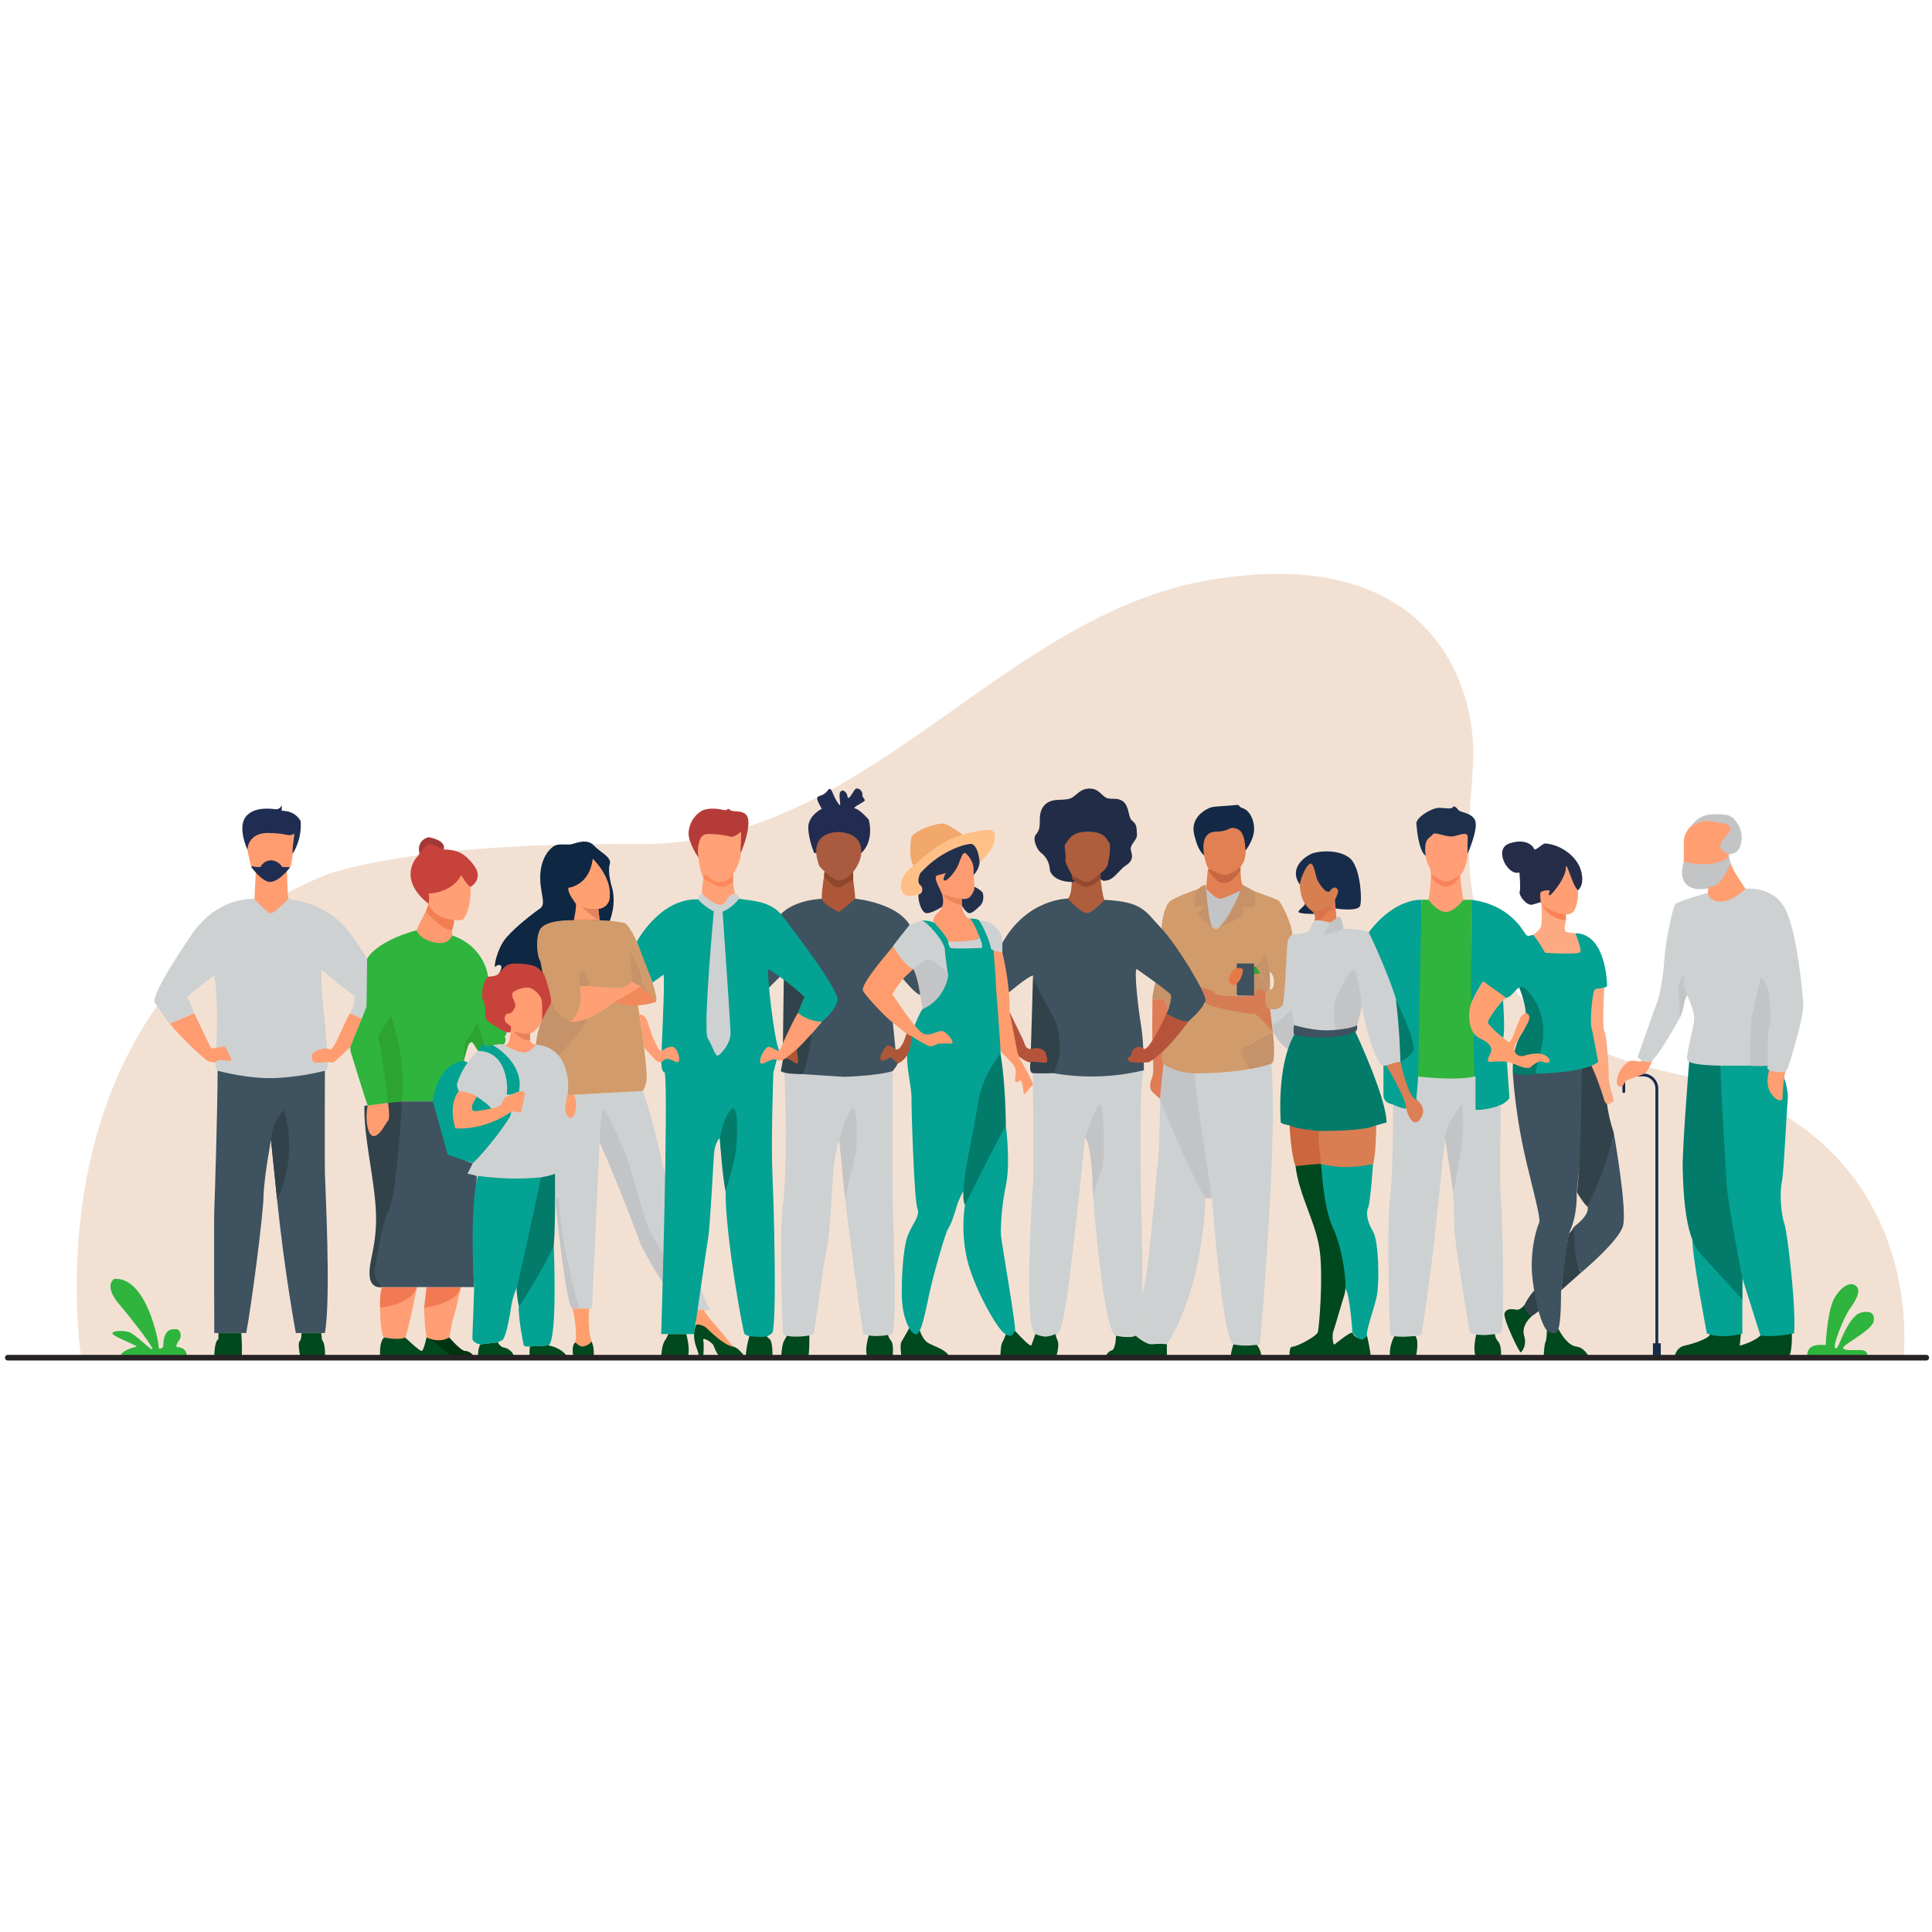 <svg width="261" height="261" viewBox="0 0 261 261" fill="none" xmlns="http://www.w3.org/2000/svg">
<g clip-path="url(#clip0_2038_544)">
<path opacity="0.3" d="M10.975 183.414C10.975 183.414 3.064 134.931 43.912 118.235C43.912 118.235 55.012 113.718 86.025 114.038C117.037 114.358 135.071 82.942 163.724 78.293C192.376 73.645 198.747 91.244 199.034 101.097C199.32 110.95 191.281 137.752 226.179 145.01C261.078 152.267 257.144 183.414 257.144 183.414H10.975Z" fill="#D29B6B"/>
<path d="M82.374 124.393C82.374 124.393 83.402 121.98 82.583 119.57C82.583 119.57 82.064 117.722 82.374 116.748C82.684 115.774 81.097 115.174 80.224 114.217C79.35 113.259 77.864 113.88 77.25 114.038C76.637 114.197 75.609 113.944 74.995 114.217C74.382 114.49 73.148 115.703 72.993 118.073C72.838 120.443 73.866 122.081 72.993 122.698C72.12 123.315 69.865 125.004 68.456 126.595C67.047 128.186 66.635 131.004 66.942 130.593C67.249 130.181 68.29 130.205 67.367 131.553H74.223L82.374 124.393Z" fill="#0E2743"/>
<path d="M242.066 180.182C242.066 180.182 242.168 183.054 241.507 183.411H226.179C226.179 183.411 226.372 182.046 227.551 181.796C228.731 181.547 230.865 180.836 231.007 180.269L235.183 180.182L235.025 181.796C235.025 181.796 237.013 181.264 237.816 180.414C237.816 180.414 241.868 179.855 242.066 180.182Z" fill="#00481D"/>
<path d="M232.423 143.975L240.324 143.766C240.324 143.766 241.696 146.631 241.507 148.654C241.318 150.676 240.985 158.571 240.701 159.754C240.418 160.937 240.56 163.87 241.039 165.242C241.517 166.614 242.694 177.198 242.363 180.134C242.363 180.134 239.572 180.707 237.823 180.424L235.379 172.671V180.141C235.379 180.141 232.763 180.991 230.585 180.141C230.585 180.141 228.657 170.109 228.63 167.514C228.603 164.918 232.423 143.975 232.423 143.975Z" fill="#04A292"/>
<path d="M228.192 143.446C228.192 143.446 227.241 155.271 227.322 157.941C227.403 160.61 227.562 167.042 229.705 169.351C231.849 171.66 235.372 175.553 235.372 175.553V172.644C235.372 172.644 233.467 162.919 233.269 160.084C233.269 160.084 232.402 146.018 232.422 143.955C232.443 141.892 232.422 143.823 232.422 143.823L228.192 143.446Z" fill="#027B6B"/>
<path d="M239.002 144.582C239.002 144.582 238.396 146.452 239.225 147.673C240.054 148.893 240.796 148.735 240.796 148.414C240.796 148.094 240.974 145.043 241.258 144.666C241.254 144.666 239.805 144.089 239.002 144.582Z" fill="#FF9E72"/>
<path d="M69.002 139.414C68.783 139.481 68.55 139.488 68.328 139.434C67.795 139.367 65.007 137.523 65.007 137.523C65.007 137.523 64.107 132.379 64.313 132.275C64.851 132.131 65.397 132.019 65.948 131.937C65.948 131.937 66.993 131.937 67.38 131.543C67.768 131.149 68.189 130.195 69.383 130.174C70.576 130.154 72.255 130.279 72.821 130.896C73.387 131.513 74.344 132.136 74.395 132.548C74.446 132.959 74.655 135.514 74.395 135.824C74.135 136.134 73.957 137.628 73.701 137.732C73.544 137.793 73.374 137.81 73.209 137.783L69.002 139.414Z" fill="#C7423B"/>
<path d="M219.364 147.46V145.219H221.989C222.477 145.219 222.944 145.412 223.288 145.757C223.633 146.101 223.827 146.569 223.827 147.056V183.414" stroke="#172B4B" stroke-width="0.381" stroke-miterlimit="10" stroke-linecap="round"/>
<path d="M223.227 143.237C223.227 143.237 222.61 144.831 222.131 145.057C221.652 145.283 220.169 145.711 219.745 145.974C219.32 146.237 219.374 146.985 218.733 146.769C218.093 146.554 218.47 144.747 219.583 143.736C220.695 142.724 221.12 143.773 221.915 143.223C222.711 142.674 223.227 143.237 223.227 143.237Z" fill="#FF9E72"/>
<path d="M221.231 142.795C221.231 142.795 221.973 143.695 222.916 143.429C223.86 143.162 226.961 137.439 226.961 137.439L227.47 134.405L227.915 134.459C227.915 134.459 228.927 136.431 228.869 137.671C228.812 138.912 227.808 142.202 227.915 143.102C228.023 144.002 232.052 144.009 236.4 143.955H238.837C238.837 143.955 238.5 144.46 239.228 144.656C239.956 144.851 241.278 145.114 241.544 144.265C241.81 143.415 243.769 137.27 243.61 135.467C243.452 133.663 242.815 126.345 241.278 122.994C239.741 119.644 235.817 120.055 235.817 120.055L230.733 120.611C230.733 120.611 226.537 121.74 226.27 122.209C226.004 122.678 224.996 127.002 224.838 129.665C224.679 132.328 224.096 134.873 223.884 135.349C223.671 135.824 221.231 142.795 221.231 142.795Z" fill="#CED1D2"/>
<path d="M198.289 115.299C198.289 115.299 199.664 112.117 199.317 110.954C198.97 109.791 197.294 109.787 197.031 109.44C196.768 109.093 196.411 108.766 196.256 109.052C196.101 109.339 195.363 109.167 194.432 109.13C193.502 109.093 191.281 110.411 191.341 111.264C191.402 112.117 191.678 114.948 192.589 115.609C193.499 116.27 198.289 115.299 198.289 115.299Z" fill="#1C304C"/>
<path d="M213.144 120.291C213.144 120.291 214.112 119.688 213.609 117.709C213.107 115.73 210.886 114.099 208.755 113.944C208.388 113.917 207.36 115.07 207.242 114.679C207.124 114.288 206.136 113.195 203.915 113.937C201.693 114.679 203.709 118.407 205.263 117.864C205.263 117.864 205.455 119.961 205.3 120.463C205.145 120.965 206.227 122.405 207.026 122.209C207.825 122.014 213.144 120.291 213.144 120.291Z" fill="#252D49"/>
<path d="M233.562 115.38C233.573 115.823 233.666 116.261 233.838 116.671C234.125 117.379 233.761 118.649 233.1 119.233C232.439 119.816 229.918 120.318 228.907 120.048C227.895 119.779 226.695 119 227.471 116.361C228.246 113.721 233.562 115.38 233.562 115.38Z" fill="#C3C4C6"/>
<path d="M233.562 115.38C233.855 115.403 234.149 115.337 234.405 115.192C234.661 115.047 234.867 114.828 234.998 114.564C235.228 114.034 235.324 113.456 235.277 112.88C235.23 112.304 235.042 111.749 234.728 111.264C234.054 110.178 233.562 110.06 232.476 110.023C231.391 109.986 229.719 109.787 228.397 111.651L231.465 115.147L233.562 115.38Z" fill="#C3C4C6"/>
<path d="M208.219 122.209C208.219 122.209 207.882 120.618 208.219 120.463C208.556 120.308 209.51 120.126 209.339 120.463C209.167 120.8 209.17 121.201 209.635 120.736C210.1 120.271 211.53 118.447 211.533 117.244C211.536 116.04 212.446 119.573 212.982 120.038C213.518 120.503 212.935 122.947 212.47 123.261C212.193 123.446 211.866 123.543 211.533 123.537L209.339 123.591L208.219 122.209Z" fill="#FF9F73"/>
<path d="M199.432 180.276C199.432 180.276 198.875 182.42 199.432 183.411H202.769C202.769 183.411 202.907 181.87 202.432 181.277C202.158 180.985 201.986 180.613 201.939 180.215C201.939 180.215 199.988 179.966 199.432 180.276Z" fill="#00481D"/>
<path d="M192.98 121.552C192.98 121.552 193.421 119.03 193.283 117.867C193.145 116.704 192.649 116.947 192.538 115.032C192.427 113.118 193.283 113.195 193.549 112.727C193.816 112.258 195.457 113.226 196.509 112.949C197.561 112.673 198.306 112.366 198.275 113.168C198.245 113.971 198.252 114.911 198.275 115.299C198.299 115.686 198.026 117.537 197.264 118.228C197.341 119.343 197.479 120.452 197.679 121.552L196.573 123.453L194.55 123.591L192.98 121.552Z" fill="#FF9E77"/>
<path d="M206.901 177.839L207.855 177.131L208.048 174.99L207.252 174.333C206.721 174.949 206.268 175.629 205.904 176.356L205.489 177.704L206.901 177.839Z" fill="#32424B"/>
<path d="M208.971 179.733C208.971 179.733 208.971 180.93 208.779 181.314C208.587 181.699 208.536 183.411 208.536 183.411H214.719C214.719 183.411 214.085 182.039 212.996 181.921C211.907 181.803 210.974 180.411 210.532 179.524L208.971 179.733Z" fill="#00481D"/>
<path d="M188.385 180.499C187.882 181.382 187.674 182.404 187.792 183.414H191.234C191.234 183.414 191.786 181.351 191.234 180.502C191.234 180.499 188.807 180.34 188.385 180.499Z" fill="#00481D"/>
<path d="M217.995 152.958C217.995 152.958 219.903 163.61 219.232 165.694C218.561 167.777 213.646 171.876 213.646 171.876L212.264 169.715L212.672 165.694C212.672 165.694 214.83 164.167 214.459 162.997L215.494 155.719L217.995 152.958Z" fill="#3E525F"/>
<path d="M204.373 145.057C204.67 149.158 205.303 153.228 206.264 157.226C207.828 163.61 208.128 164.8 207.903 165.249C207.677 165.697 206.598 168.896 207.026 172.695C207.454 176.494 208.496 179.844 209.352 179.993C210.208 180.141 210.889 181.112 210.886 174.333L211.927 166.661C211.927 166.661 213.101 164.659 212.999 161.042L214.142 150.949L213.636 143.975L208.944 144.285L204.373 145.057Z" fill="#3E525F"/>
<path d="M214.456 162.993C214.456 162.993 217.267 157.354 217.985 152.958C217.572 151.72 217.274 150.446 217.095 149.153L216.542 145.057L215.002 143.975H213.653C213.653 143.975 213.711 156.7 213.013 161.052C212.996 161.042 214.085 162.825 214.456 162.993Z" fill="#32424B"/>
<path d="M198.781 121.555H197.692C197.692 121.555 196.489 123.217 195.312 123.197C194.136 123.177 192.993 121.555 192.993 121.555C192.993 121.555 192.629 121.535 192.053 121.555C192.053 121.555 190.859 144.396 191.594 145.421C192.329 146.446 193.718 146.769 193.718 146.769L199.33 145.421C199.33 145.421 198.585 133.438 198.781 121.555Z" fill="#2FB43D"/>
<path d="M211.546 124.309V123.537C210.343 123.398 209.199 122.94 208.233 122.209L209.891 125.526L211.546 124.309Z" fill="#FA8357"/>
<path d="M216.728 133.407C216.728 133.407 216.421 138.831 216.728 139.262C217.034 139.694 217.334 143.732 217.334 145.421C217.334 147.11 218.299 148.674 217.877 148.856C217.456 149.038 216.994 149.759 216.593 148.182C216.15 146.748 215.618 145.343 215.002 143.975L212.979 140.223L214.486 132.588L216.728 133.407Z" fill="#FDAA82"/>
<path d="M191.581 145.421C191.581 145.421 191.995 124.282 192.039 121.555C192.039 121.555 188.422 121.255 184.883 125.991L186.133 134.135L188.935 145.259L191.19 149.375L192.262 147.521L191.581 145.421Z" fill="#04A292"/>
<path d="M207.026 126.308C207.026 126.308 208.112 125.769 208.233 124.862C208.298 123.979 208.298 123.092 208.233 122.209C208.233 122.209 209.318 124.232 211.546 124.309C211.546 124.309 211.186 125.769 211.546 125.887C211.963 125.983 212.387 126.044 212.814 126.069L214.139 128.479L213.539 129.686H208.482L207.34 128.674L207.026 126.308Z" fill="#FDAA82"/>
<path d="M199.034 139.471L199.317 149.975C199.317 149.975 202.61 150.063 203.915 148.374L203.578 143.452L202.071 141.224L200.261 139.357L199.034 139.471Z" fill="#04A292"/>
<path d="M188.153 149.193C188.153 149.193 186.892 149.075 186.892 147.912V143.975L187.923 143.469L189.309 145.96L190.994 149.584L189.983 149.763L189.225 150.12L188.153 149.193Z" fill="#04A292"/>
<path d="M191.581 145.421C191.581 145.421 196.479 146.055 199.334 145.421V149.975C199.334 149.975 201.882 149.877 202.762 149.193C202.762 149.193 202.566 160.121 202.762 161.854C202.957 163.587 203.352 179.551 202.762 180.057C202.762 180.057 200.315 180.731 198.552 180.057C198.552 180.057 196.421 167.328 196.458 165.859C196.495 164.389 196.3 161.059 196.3 161.059L196.458 154.401L195.221 153.909C195.221 153.909 193.95 165.663 193.849 166.934C193.748 168.205 192.187 180.081 191.989 180.364C191.989 180.364 189.15 180.863 187.778 180.364C187.778 180.364 187.289 165.916 187.778 161.871C188.267 157.826 188.169 149.21 188.169 149.21C188.169 149.21 189.417 149.807 189.996 149.763C189.996 149.763 190.31 151.509 191.345 151.448C192.38 151.387 192.551 149.426 191.345 148.539C191.324 148.539 191.571 145.927 191.581 145.421Z" fill="#CED1D2"/>
<path d="M203.055 135.15C203.055 135.15 203.365 139.532 203.055 140.206L201.06 139.35L200.274 137.665L201.734 135.453L203.055 135.15Z" fill="#04A292"/>
<path d="M180.443 122.738C180.443 122.738 183.477 123.207 183.75 122.354C184.023 121.501 183.791 117.089 182.334 115.916C180.878 114.743 178.367 114.952 177.436 115.242C176.506 115.531 173.951 117.18 175.613 119.519L180.443 122.738Z" fill="#172C4B"/>
<path d="M180.555 124.053L180.342 121.555C180.272 121.96 180.049 122.322 179.719 122.566C179.135 123.052 177.959 124.313 177.959 124.313L178.771 124.832H180.342L180.555 124.053Z" fill="#E77F52"/>
<path d="M177.524 123.47C177.524 123.47 175.454 123.47 175.414 123.193C175.374 122.917 176.425 122.317 176.274 122.034L177.679 122.469L177.524 123.47Z" fill="#142946"/>
<path d="M180.342 121.555C180.342 121.555 180.838 120.665 180.757 120.301C180.676 119.937 180.184 119.61 179.719 120.301C179.253 120.992 178.235 119.448 177.959 118.842C177.683 118.235 177.517 116.415 176.948 116.698C176.378 116.981 175.491 119.078 175.599 119.87C175.707 120.662 175.842 122.02 177.177 123.042L179.483 123.193L180.184 123.042L180.342 121.555Z" fill="#D87F50"/>
<path d="M178.246 124.343C178.246 124.343 179.658 122.971 179.719 122.566C179.779 122.162 178.397 123.15 177.959 123.042C177.709 122.974 177.444 122.974 177.194 123.042C177.194 123.042 177.942 123.716 177.531 124.39C177.544 124.38 177.986 124.602 178.246 124.343Z" fill="#D87349"/>
<path d="M205.223 133.407C205.223 133.407 207.043 137.452 205.59 139.6C204.137 141.747 204.373 145.057 204.373 145.057C204.373 145.057 206.666 145.421 207.387 145.057C208.108 144.693 210.886 141.501 210.886 141.501L209.352 135.47L206.726 131.735L205.223 133.407Z" fill="#027B6B"/>
<path d="M179.658 124.629C179.658 124.629 180.777 124.006 180.777 123.8C180.777 123.8 181.316 123.675 181.482 125.459L181.027 126.578L177.959 127.505L178.165 125.991L179.658 124.629Z" fill="#C3C4C6"/>
<path d="M189.194 143.452C189.194 143.452 187.246 144.16 186.666 143.911C186.086 143.661 184.792 140.385 183.949 135.858L181.815 137.152L181.357 140.345L176.638 140.51L171.851 138.464L170.914 136.943L171.588 135.511L172.967 132.477L173.577 126.409L174.588 126.224C174.588 126.224 176.766 126.119 176.89 125.705C177.047 125.23 177.274 124.783 177.565 124.377C177.77 124.127 179.678 124.626 179.678 124.626L178.889 126.241C178.889 126.241 181.087 125.904 181.502 125.455C181.502 125.455 184.573 125.486 184.903 125.988C185.233 126.49 187.846 132.318 188.611 135.066L189.814 140.176L189.194 143.452Z" fill="#CED1D2"/>
<path d="M168.251 114.925C168.251 114.925 169.495 113.377 169.42 111.844C169.346 110.31 168.557 109.369 167.893 109.181C167.229 108.992 167.587 108.661 166.936 108.756C166.286 108.85 164.452 108.897 163.72 109.039C163.383 109.106 161.836 109.737 161.361 111.159C161.084 112.002 161.313 112.777 161.519 113.465C161.63 113.839 161.954 114.935 162.642 115.541C163.794 116.546 166.103 116.334 168.251 114.925Z" fill="#142946"/>
<path d="M167.59 117.564C167.59 117.564 167.59 119.378 167.894 119.543V120.766L165.386 122.368L162.928 120.089L163.181 117.392L165.18 118.703L167.59 117.564Z" fill="#E18053"/>
<path d="M162.928 120.089C162.928 120.089 164.277 121.633 165.065 121.387C165.854 121.14 167.59 120.311 167.59 120.311C167.59 120.311 167.135 123.308 164.782 125.192L164.398 125.991L162.922 124.862C162.922 124.862 162.581 121.053 162.928 120.089Z" fill="#C3C4C6"/>
<path d="M169.592 130.491C169.592 130.491 169.255 131.526 169.421 134.536C169.421 134.536 171.002 134.199 171.548 133.744L169.592 130.491Z" fill="#C59269"/>
<path d="M169.42 120.379C169.42 120.379 172.174 121.366 172.646 121.602C173.118 121.838 174.578 124.993 174.578 126.217C174.378 126.367 174.214 126.559 174.097 126.78C173.98 127.001 173.914 127.245 173.904 127.495C173.809 128.432 173.567 135.544 173.23 135.848C173.014 136.066 172.744 136.222 172.448 136.301C172.151 136.38 171.839 136.378 171.544 136.296C171.544 136.296 170.246 136.987 171.008 133.936L171.517 133.711C171.517 133.711 172.063 133.866 172.104 132.699C172.144 131.533 171.477 131.284 171.477 131.284L160.69 132.699L156.904 125.435C156.904 125.435 157.09 122.354 158.205 121.646C159.321 120.938 161.913 120.075 161.913 120.075L163.724 125.192C163.724 125.192 164.165 125.914 164.785 125.192L169.42 120.379Z" fill="#D29B6B"/>
<path d="M167.59 117.092C168.082 116.481 168.323 115.706 168.264 114.925C168.187 113.576 168.025 112.194 166.95 111.911C165.874 111.628 166.255 112.312 164.229 112.349C162.352 112.38 162.257 114.611 163.002 116.849C163.11 117.188 163.328 117.482 163.623 117.682L165.18 118.693C165.18 118.693 166.582 118.74 167.59 117.092Z" fill="#E18053"/>
<path d="M169.596 130.475L167.954 127.505L161.182 131.557L162.254 134.506L166.316 135.511L169.596 130.475Z" fill="#D29B6B"/>
<path d="M155.688 135.005C155.688 135.005 155.627 140.061 155.688 141.224C155.748 142.387 155.9 144.878 155.688 145.421C155.475 145.964 155.108 146.908 155.661 147.484C155.991 147.829 156.345 148.149 156.722 148.441L158.206 143.567L157.868 136.303L157.319 135.005H155.688Z" fill="#DF7C56"/>
<path d="M162.203 133.414C162.203 133.414 163.424 133.599 163.933 134.007C164.442 134.415 164.438 134.715 169.124 134.509C169.124 134.509 169.606 134.22 169.592 133.95C169.592 133.95 170.3 133.458 170.583 133.717C170.867 133.977 171.038 133.943 171.038 133.943C171.038 133.943 170.583 136.161 171.574 136.303L171.955 139.353L165.385 137.108L162.729 135.507L162.203 133.414Z" fill="#D67C54"/>
<path d="M162.527 135.858L160.221 136.95L156.982 142.131C156.982 142.131 156.871 143.479 157.167 143.702L161.886 146.591L168.78 144.42L168.22 140.941L162.527 135.858Z" fill="#D29B6B"/>
<path d="M156.082 132.709C156.082 132.709 155.637 134.429 155.688 135.005H157.319C157.319 135.005 157.848 136.353 157.865 136.303C157.882 136.252 158.735 134.28 158.735 134.28L157.582 132.719L156.082 132.709Z" fill="#C59269"/>
<path d="M130.069 112.767C130.069 112.767 128.046 111.22 127.281 111.25C126.516 111.281 124.197 111.871 123.152 112.986C123.152 112.986 122.589 115.568 123.388 116.94L126.307 115.659L130.069 112.767Z" fill="#F2A76B"/>
<path d="M25.258 183.414C25.258 183.414 25.456 182.002 23.842 181.975C23.842 181.975 23.731 181.661 24.179 181.095C24.627 180.529 24.381 179.568 23.825 179.568C23.269 179.568 22.055 179.396 22.055 181.945C22.055 181.945 21.432 182.568 21.432 181.891C21.432 181.213 19.79 172.452 15.428 172.772C15.428 172.772 13.928 173.622 16.102 176.197C18.276 178.773 20.774 182.086 20.575 182.265C20.377 182.443 18.337 180.283 17.461 179.969C16.584 179.656 14.457 179.774 15.438 180.394C16.419 181.014 18.721 181.84 18.438 181.924C18.155 182.009 16.224 182.403 16.224 183.414H25.258Z" fill="#2FB43D"/>
<path d="M252.189 183.414C252.189 183.414 252.638 182.383 251.293 182.383C249.948 182.383 248.596 182.484 249.118 181.897C249.641 181.311 252.914 179.622 253.123 178.483C253.332 177.343 252.499 177.134 251.812 177.242C251.124 177.35 250.534 177.552 249.567 179.207C248.599 180.863 248.255 182.521 247.912 182.106C247.568 181.692 249.152 177.862 249.843 176.895C250.534 175.928 251.529 174.444 250.777 173.757C250.025 173.069 248.849 173.686 247.864 175.274C246.88 176.861 246.648 181.412 246.648 181.655C246.648 181.897 243.991 181.031 244.129 183.411" fill="#2FB43D"/>
<path d="M168.78 144.42C168.262 143.594 167.859 142.701 167.58 141.767L171.945 139.357C171.945 139.357 172.458 143.479 171.746 143.702C171.757 143.702 170.203 144.501 168.78 144.42Z" fill="#C59269"/>
<path d="M28.952 183.414C28.952 183.414 28.902 181.26 29.505 180.906V180.097H32.596C32.596 180.097 32.798 183.044 32.596 183.414H28.952Z" fill="#00481D"/>
<path d="M166.636 181.597C166.636 181.597 166.181 182.912 166.299 183.411H170.412C170.401 182.776 170.179 182.163 169.781 181.668L166.636 181.597Z" fill="#00481D"/>
<path d="M40.72 180.094C40.72 180.094 40.77 180.903 40.467 181.206C40.164 181.51 40.595 183.411 40.595 183.411H43.902C43.902 183.411 44.003 181.51 43.501 181.004L43.4 180.094H40.72Z" fill="#00481D"/>
<path d="M39.197 117.163C39.4 116.575 39.513 115.961 39.534 115.339L40.113 111.631L35.337 111.045L33.412 112.932V114.786C33.412 114.786 33.749 116.492 33.945 117.055C34.14 117.618 36.56 118.043 36.56 118.043L39.197 117.163Z" fill="#FF9D70"/>
<path d="M39.543 115.339C40.344 114.023 40.721 112.494 40.625 110.957C40.625 110.957 40.035 109.528 38.063 109.528V108.783C38.063 108.783 37.818 109.373 37.275 109.322C36.732 109.272 34.315 108.881 33.182 110.36C32.05 111.84 33.429 114.797 33.429 114.797C33.429 114.797 33.429 112.481 36.287 112.528C39.146 112.575 38.755 113.121 39.789 112.626C39.789 112.626 39.442 114.746 39.543 115.339Z" fill="#202D53"/>
<path d="M34.376 121.441C34.376 121.441 29.377 120.935 25.73 126.497C25.73 126.497 20.299 134.338 20.916 135.44C21.534 136.435 22.209 137.393 22.939 138.308L26.239 136.869C26.239 136.869 25.521 135.025 25.315 134.82C25.109 134.614 28.919 131.786 28.919 131.786C28.919 131.786 29.546 134.051 29.218 141.561C29.218 141.561 28.723 143.769 29.394 144.659L33.085 146.857L42.645 146.308L43.909 144.659C43.909 144.659 44.337 144.733 44.293 143.463C44.293 143.463 43.956 138.45 43.879 137.843C43.801 137.237 43.241 132.49 43.474 131.041C43.474 131.041 47.145 134.105 47.886 134.543C47.886 134.543 48.028 135.487 47.297 136.872C47.297 136.872 48.665 138.393 50.55 138.032C50.55 138.032 52.572 135.689 52.535 134.998C52.535 134.998 49.295 128.101 46.329 124.94C43.363 121.778 38.974 121.454 38.974 121.454L34.376 121.441Z" fill="#CED1D2"/>
<path d="M38.768 117.682C38.768 117.682 38.839 120.975 38.977 121.437C38.977 121.437 37.063 123.392 36.577 123.392C36.092 123.392 34.376 121.437 34.376 121.437L34.551 117.871L38.768 117.682Z" fill="#FF9D70"/>
<path d="M34.096 117.025C34.076 117.016 34.054 117.014 34.032 117.02C34.011 117.025 33.992 117.038 33.979 117.055C33.966 117.073 33.959 117.094 33.959 117.116C33.96 117.138 33.968 117.159 33.982 117.176C34.487 117.85 35.667 119.246 36.608 119.135C37.865 118.986 39.197 117.163 39.197 117.163L38.111 117.112C37.954 116.851 37.735 116.633 37.472 116.478C37.209 116.323 36.912 116.236 36.608 116.226C36.314 116.229 36.028 116.314 35.78 116.47C35.531 116.627 35.331 116.849 35.202 117.112C34.831 117.164 34.454 117.134 34.096 117.025Z" fill="#202D53"/>
<path d="M26.242 136.876C26.242 136.876 28.241 141.106 28.474 141.524C28.706 141.942 30.193 141.059 30.473 141.524C30.752 141.989 31.588 143.429 31.029 143.338C30.469 143.247 29.309 143.112 29.262 143.338C29.215 143.564 28.612 143.574 28.099 143.338C27.587 143.102 24.567 140.267 22.942 138.315L26.242 136.876Z" fill="#FF9D70"/>
<path d="M47.3 136.876C47.3 136.876 49.484 138.083 50.553 138.035C50.553 138.035 49.019 140.034 45.439 143.196C45.439 143.196 44.974 143.695 44.694 143.517C44.414 143.338 42.837 143.695 42.462 143.517C42.088 143.338 41.906 142.407 42.462 142.128C43.019 141.848 43.905 141.383 44.509 141.757C45.112 142.131 46.417 138.177 47.3 136.876Z" fill="#FF9D70"/>
<path d="M29.397 144.649C29.397 144.649 33.934 145.917 37.824 145.6C39.872 145.468 41.903 145.149 43.892 144.649C43.892 144.649 43.855 156.609 43.892 158.446C43.929 160.283 44.738 175.392 43.892 180.08H39.965C39.965 180.08 38.445 171.99 37.433 162.053L36.611 154.017C36.611 154.017 35.66 159.016 35.6 161.672C35.539 164.328 33.914 176.763 33.26 180.08H28.949C28.949 180.08 28.885 164.911 28.949 163.381C29.013 161.851 29.397 149.79 29.397 144.649Z" fill="#3E525F"/>
<path d="M37.433 162.067C37.433 162.067 40.342 156.875 38.381 149.979C38.381 149.979 36.8 151.31 36.611 154.024L37.433 162.067Z" fill="#32424B"/>
<path d="M156.722 148.441C156.722 148.441 156.588 156.218 156.429 156.869C156.271 157.519 155.195 172.681 154.305 174.69L154.262 180.013L151.862 179.784V181.169C151.862 181.169 155.297 182.787 155.57 182.659C155.843 182.531 157.649 181.601 157.649 181.601C157.649 181.601 162.332 175.078 162.871 161.857H163.724C163.724 161.857 165.15 181.189 166.64 181.601C168.129 182.012 170.206 181.601 170.206 181.601C170.206 181.601 172.667 154.452 171.76 143.705C171.76 143.705 168.389 144.986 161.391 145.013L156.722 148.441Z" fill="#CED1D2"/>
<path d="M56.321 173.875C56.321 173.875 55.151 179.942 54.73 180.684C54.73 180.684 53.718 181.523 51.885 180.684C51.885 180.684 51.386 180.502 51.338 176.672C51.335 176.44 56.321 173.875 56.321 173.875Z" fill="#FF9E74"/>
<path d="M56.32 173.875C56.32 173.875 55.983 176.066 51.338 176.672C51.338 176.672 51.277 174.249 51.652 173.875H56.32Z" fill="#F27A53"/>
<path d="M148.673 118.693C148.673 118.693 148.969 121.285 149.216 121.589L148.673 123.827L145.976 124.097L144.23 121.417C144.23 121.417 144.83 121.12 144.786 118.693L146.064 119.212L146.896 119.431L148.673 118.693Z" fill="#AE5E3D"/>
<path d="M57.295 176.672C57.295 176.672 57.342 179.369 57.632 180.684L59.59 181.752L60.709 180.684C60.709 180.684 61.047 178.493 61.316 177.792C61.586 177.09 62.25 173.875 62.25 173.875L57.295 176.672Z" fill="#FF9E74"/>
<path d="M139.541 144.986C139.541 144.986 139.662 159.525 139.541 160.175C139.42 160.826 138.277 179.609 139.878 180.225C141.479 180.842 142.662 180.863 143.144 179.784C143.626 178.705 143.95 176.18 144.082 175.661C144.213 175.142 145.888 161.298 146.573 153.639C146.573 153.639 148.218 153.471 147.641 161.52C147.641 161.52 149.084 180.259 150.759 180.445C151.941 180.52 153.127 180.374 154.255 180.013C154.255 180.013 154.383 169.182 154.255 165.876C154.127 162.569 153.834 145.667 154.528 144.582L142.339 144.986H139.541Z" fill="#CED1D2"/>
<path d="M57.622 180.684C57.622 180.684 59.253 181.523 60.699 180.684C60.699 180.684 62.24 182.504 62.846 182.504C63.453 182.504 64.06 183.108 64.06 183.411H61.306C61.306 183.411 57.763 182.315 57.622 180.684Z" fill="#003312"/>
<path d="M62.24 173.875C62.24 173.875 62.193 175.928 57.295 176.672L57.632 173.875H62.24Z" fill="#F27A53"/>
<path d="M54.729 180.684C54.729 180.684 56.688 182.551 56.967 182.504C57.247 182.457 57.621 180.684 57.621 180.684C57.621 180.684 58.889 181.392 59.226 181.752C59.894 182.343 60.594 182.897 61.323 183.411H51.372C51.372 183.411 51.139 181.388 51.884 180.684C51.884 180.684 53.937 181.105 54.729 180.684Z" fill="#00481D"/>
<path d="M136.302 134.068C136.302 134.068 138.769 131.978 139.541 131.776L142.339 144.983C146.389 145.688 150.541 145.551 154.535 144.578C154.535 144.578 154.535 140.82 154.13 138.393C153.726 135.966 153.203 131.213 153.55 130.903C153.55 130.903 158 134 158.175 134.405C158.351 134.81 157.943 136.229 157.596 136.95L158.216 138.16L160.545 137.988C160.545 137.988 162.8 136.023 162.857 135.099C162.915 134.176 159.099 127.761 156.904 125.435C154.71 123.109 154.417 121.808 149.215 121.569C149.215 121.569 147.655 123.295 146.856 123.352C146.057 123.409 144.257 121.397 144.257 121.397C144.257 121.397 138.779 121.353 135.408 127.387L134.876 129.558L136.302 134.068Z" fill="#3E525F"/>
<path d="M51.652 173.875C51.652 173.875 50.027 174.259 49.922 172.25C49.818 170.241 50.964 168.181 50.785 163.742C50.607 159.302 49.076 153.333 49.235 149.368C49.235 149.368 51.824 149.368 52.986 148.789H54.308L55.629 157.93L51.652 173.875Z" fill="#32424B"/>
<path d="M59.769 148.789C59.769 148.789 60.227 156.542 63.871 157.138C63.871 157.138 63.608 158.618 63.871 158.669C64.134 158.719 64.508 158.777 64.401 159.198C64.293 159.619 63.77 171.744 64.064 173.875H51.652C51.261 173.582 50.961 173.185 50.785 172.73C50.61 172.274 50.567 171.778 50.661 171.299C50.978 169.614 51.456 165.488 52.538 163.425C53.62 161.362 54.308 148.789 54.308 148.789H59.769Z" fill="#3E525F"/>
<path d="M52.427 148.997C52.427 148.997 52.727 151.168 52.427 151.398C52.127 151.627 51.51 153.235 50.614 153.464C49.717 153.693 49.265 151.381 49.673 149.358C49.673 149.368 50.088 148.974 52.427 148.997Z" fill="#FF9D71"/>
<path d="M139.217 143.493C139.217 143.493 138.941 144.925 139.554 144.983C140.168 145.04 142.352 144.983 142.352 144.983C142.352 144.983 143.219 143.082 143.161 141.662C143.104 140.243 143.104 139.03 142.41 137.644C141.715 136.259 139.534 132.615 139.554 131.776L139.217 143.493Z" fill="#31424B"/>
<path d="M129.914 122.307C129.914 122.307 130.564 123.453 131.03 123.362C131.495 123.271 131.99 122.742 132.455 122.307C132.921 121.872 132.931 120.81 132.678 120.49C132.371 120.205 132.021 119.972 131.64 119.799L129.914 120.79V122.307Z" fill="#22304C"/>
<path d="M52.427 148.998L54.308 148.789L55.407 144.663L53.368 134.941L49.828 139.478L50.28 146.51L52.427 148.998Z" fill="#2DA432"/>
<path d="M124.187 120.79C124.187 120.79 122.67 121.316 122.11 120.79C121.551 120.264 121.284 118.683 123.152 117.136C125.019 115.589 127.096 113.573 130.069 112.754C133.042 111.935 134.528 111.793 134.407 112.939C134.286 114.085 134.319 114.625 132.273 116.563C130.227 118.501 125.053 120.419 124.187 120.79Z" fill="#FFC088"/>
<path d="M131.549 118.188C131.549 118.188 132.455 117.291 132.317 116.206C132.179 115.12 131.805 114.008 131.124 114.008C130.443 114.008 127.079 114.874 124.318 117.972C124.318 117.972 123.762 119.118 124.298 119.549C124.834 119.981 124.557 120.79 124.187 120.79C123.816 120.79 124.342 123.372 125.178 123.365C126.014 123.359 127.281 122.485 127.281 122.485L131.549 118.188Z" fill="#22304C"/>
<path d="M136.386 136.717C136.386 136.717 138.004 140.014 138.236 140.533C138.469 141.052 138.536 141.925 139.541 141.662C140.545 141.4 141.226 141.939 141.297 142.364C141.368 142.788 141.82 143.594 141.068 143.567C140.316 143.54 139.622 143.331 139.217 143.493C138.813 143.655 137.616 142.691 137.616 142.691L135.88 139.144L136.386 136.717Z" fill="#B5543B"/>
<path d="M124.261 179.733C124.261 179.733 124.598 180.863 125.272 181.351C125.946 181.84 128.164 182.363 128.205 183.411H121.817C121.817 183.411 121.48 181.725 121.817 181.189C122.154 180.654 122.828 179.427 122.828 179.427L124.261 179.733Z" fill="#00481D"/>
<path d="M64.552 141.969C64.337 141.57 64.091 141.188 63.817 140.827C63.652 140.695 63.419 140.86 63.251 141.261C63.082 141.663 62.668 143.308 62.668 143.308L61.994 140.783L63.629 137.523L65.26 137.762L65.58 141.383C65.58 141.383 64.785 141.646 64.552 141.969Z" fill="#2DA432"/>
<path d="M135.88 180.259C135.744 180.661 135.572 181.049 135.364 181.419C135.199 181.597 135.118 183.411 135.118 183.411H142.656C142.656 183.411 143.148 181.8 142.902 181.19C142.767 180.875 142.654 180.552 142.565 180.222C142.155 180.419 141.713 180.539 141.26 180.576C140.782 180.533 140.314 180.414 139.875 180.222C139.875 180.222 139.47 181.378 139.345 181.712C139.221 182.046 137.997 180.701 137.107 179.781L135.88 180.259Z" fill="#00481D"/>
<path d="M129.914 122.307C129.914 122.307 130.177 124.026 130.999 124.09L132.115 125.034L132.317 126.638L131.643 127.818L128.08 127.191L126.135 124.643C126.135 124.643 125.912 124.043 126.563 123.423C127.214 122.802 127.648 122.246 127.274 120.79L126.873 119.917C126.748 119.644 126.067 118.403 126.627 118.252C127.187 118.1 127.77 117.942 127.77 117.942C127.648 118.157 127.214 119.044 127.679 118.953C128.144 118.862 129.118 117.672 129.465 116.806C129.812 115.939 130.059 115.12 130.372 115.241C130.686 115.363 131.548 116.431 131.518 117.392C131.488 118.353 131.768 120.025 131.548 120.365C131.329 120.706 131.127 121.623 129.907 121.42L129.914 122.307Z" fill="#FF9B71"/>
<path d="M135.408 128.678C135.408 128.678 136.494 132.905 136.379 136.717C136.379 136.717 137.421 141.939 137.478 142.364C137.535 142.788 139.838 146.429 139.501 146.601C139.163 146.773 138.344 148.161 138.287 147.7C138.23 147.238 138.112 145.734 137.764 145.967C137.417 146.2 137.06 146.372 137.124 145.792C137.188 145.212 137.293 144.75 137.124 144.231C136.955 143.712 135.152 142.037 135.152 142.037L133.837 128.068C133.837 128.068 135.31 128.229 135.408 128.678Z" fill="#FF9C6D"/>
<path d="M61.077 125.684C61.227 125.226 61.325 124.752 61.37 124.272C61.37 124.272 59.01 124.046 57.895 122.108L57.517 123.146L58.673 125.489L61.077 125.684Z" fill="#F17F52"/>
<path d="M64.552 141.969L65.321 140.816L66.608 141.197L68.294 141.636L71.631 145.866L71.294 151.239L63.878 157.138L60.49 155.999L58.09 147.4L59.179 142.95L62.668 143.301L63.17 143.56C63.17 143.56 64.569 142.603 64.552 141.969Z" fill="#04A292"/>
<path d="M61.077 126.365V125.691C61.077 125.691 59.971 125.856 57.517 123.153C57.055 123.976 56.639 124.823 56.27 125.691L57.517 128.604L60.605 127.882L61.077 126.365Z" fill="#FD9A70"/>
<path d="M124.547 124.36C124.547 124.36 125.943 124.302 126.411 124.855C126.88 125.408 127.942 126.591 128.097 127.191L129.472 128.068L132.327 126.638C132.327 126.638 131.653 124.643 131.009 124.09C131.009 124.09 132.088 124.07 132.284 124.36L133.854 126.079L134.232 128.398C134.232 128.398 134.535 132.295 134.535 132.928C134.535 133.562 135.209 141.309 135.172 142.367C135.135 143.425 134.62 149.726 134.62 149.726L135.88 152.065C135.88 152.065 136.554 157.02 135.88 160.206C135.434 162.357 135.208 164.548 135.206 166.745C135.206 167.342 137.333 179.406 137.121 179.787C136.908 180.168 136.608 180.927 135.547 180.016C134.485 179.106 131.559 173.925 130.642 170.103C130.096 167.703 129.999 165.223 130.355 162.788L130.15 160.883C129.81 161.491 129.527 162.129 129.304 162.788C129.007 163.732 128.538 165.346 128.114 165.94C127.689 166.533 126.031 172.483 125.522 174.859C125.013 177.235 124.46 180.212 123.779 180.252C123.098 180.293 122.167 178.567 121.911 176.302C121.655 174.036 121.955 168.781 122.585 167.042C123.216 165.303 124.369 164.281 123.934 163.26C123.499 162.238 123.111 149.753 123.138 148.35C123.165 146.948 122.464 144.369 122.555 142.536C122.646 140.702 124.038 137.004 124.645 136.306C125.252 135.608 124.547 124.36 124.547 124.36Z" fill="#04A292"/>
<path d="M47.331 141.929C47.331 141.929 49.245 148.215 49.673 149.345L52.427 148.984C52.427 148.984 51.524 141.551 51.038 140.011C51.038 140.011 52.232 138.15 52.775 137.24C52.775 137.24 54.821 141.871 54.308 148.775H58.471C58.471 148.775 58.889 143.779 62.668 143.301C62.668 143.301 62.577 141.015 62.985 140.604C63.393 140.193 64.313 138.426 64.421 138.157C64.529 137.887 65.388 141.376 65.57 141.376C65.752 141.376 67.34 140.968 68.065 141.106C68.065 141.106 68.473 140.503 68.247 140.213C68.021 139.923 68.746 139.606 68.314 139.428C67.883 139.249 65.705 138.019 65.618 137.567C65.53 137.115 65.665 135.841 65.257 135.116C64.849 134.391 65.392 132.302 65.931 131.941C65.931 131.941 65.594 127.946 61.074 126.359C61.074 126.359 60.713 127.764 58.67 127.313C56.627 126.861 56.267 125.678 56.267 125.678C56.267 125.678 51.19 126.918 49.599 129.497L49.511 136.023L47.327 141.453L47.331 141.929Z" fill="#2FB43D"/>
<path d="M59.927 114.763C59.927 114.763 60.501 113.593 57.905 113.098C57.905 113.098 56.219 113.435 56.664 115.339" fill="#A33836"/>
<path d="M63.578 119.812C63.578 119.812 65.378 118.774 64.073 116.971C62.769 115.167 61.596 114.763 59.927 114.763C59.927 114.763 58.383 113.954 57.905 114.045C57.426 114.136 56.54 115.575 56.28 115.845C56.02 116.114 53.84 118.909 57.905 122.108L63.578 119.812Z" fill="#C7423B"/>
<path d="M63.578 119.812C63.578 119.812 63.713 122.92 62.54 124.225C62.16 124.336 61.758 124.352 61.37 124.272C60.696 124.137 58.788 124.137 57.895 122.108C57.895 122.108 58.067 121.164 57.895 120.712C57.895 120.712 60.966 120.712 62.317 118.235C62.317 118.235 63.17 119.721 63.578 119.812Z" fill="#FFA074"/>
<path d="M93.764 176.989H95.945C95.945 176.989 95.194 175.715 94.058 172.469C92.922 169.223 89.612 158.089 89.48 157.138C89.349 156.188 87.164 147.481 86.766 147.4L77.52 147.905L75.835 149.749L75.514 161.713L75.359 162.811L76.192 169.911L78.302 176.774H79.988C79.988 176.774 80.894 156.353 80.999 154.337L84.37 159.42L87.906 168.582L93.764 176.989Z" fill="#CED1D2"/>
<path d="M76.755 147.009C77.191 147.344 77.519 147.799 77.698 148.318C77.878 148.838 77.902 149.399 77.766 149.931C77.368 151.923 76.526 150.605 76.526 150.605C76.526 150.605 75.828 148.33 76.755 147.009Z" fill="#FF9F71"/>
<path d="M71.621 140.526V139.596L70.775 138.875L69.373 139.006L69.201 139.701L70.411 141.11L71.621 140.526Z" fill="#E9825B"/>
<path d="M88.553 135.372C88.553 135.372 89.008 135.322 88.145 132.743C87.282 130.164 85.523 125.327 84.39 124.687C83.274 124.466 82.14 124.344 81.002 124.323C79.411 124.323 77.052 124.323 77.052 124.323C77.052 124.323 73.529 124.242 72.895 125.671C72.261 127.1 72.669 129.335 72.895 129.652C73.121 129.969 73.158 131.25 73.394 131.455C73.63 131.661 74.405 134.324 74.483 135.359C74.56 136.394 75.238 138.228 77.052 137.985L75.45 142.576L76.269 147.71L77.513 147.892L86.76 147.386C86.76 147.386 87.097 147.258 87.333 146.038C87.569 144.818 86.473 137.459 86.177 135.797L87.525 135.123L88.553 135.372Z" fill="#D29B6B"/>
<path d="M75.457 142.59C75.457 142.59 79.101 138.861 79.327 137.533C79.327 137.533 77.641 138.15 77.058 138.008C76.475 137.867 74.948 136.835 74.49 135.383L73.195 137.803C72.773 138.867 72.502 139.984 72.389 141.123L75.457 142.59Z" fill="#C59269"/>
<path d="M67.239 181.341C67.239 181.341 67.576 181.985 68.098 182.049C68.621 182.113 69.484 182.723 69.393 183.397H64.559C64.559 183.397 64.559 182.049 64.896 181.607L67.239 181.341Z" fill="#00481D"/>
<path d="M72.389 141.113C72.389 141.113 71.668 141.093 71.621 140.526C71.621 140.526 70.805 140.837 69.369 139.316C69.369 139.316 70.765 139.805 71.621 139.599C72.477 139.394 73.171 138.103 73.195 137.793C73.219 137.483 73.377 135.369 73.067 134.776C72.757 134.182 71.931 133.38 71.21 133.407C70.488 133.434 69.069 133.822 69.187 134.466C69.305 135.109 69.807 135.652 69.551 136.117C69.295 136.583 69.109 136.916 68.725 136.916C68.341 136.916 68.078 137.328 68.21 137.87C68.341 138.413 69.109 138.463 69.035 138.824C68.961 139.185 69.012 141.592 68.054 141.113L69.214 142.202L71.611 142.589L72.389 141.113Z" fill="#FF9C70"/>
<path d="M71.577 181.897C71.577 181.897 71.483 183.205 71.577 183.411H76.684C76.684 183.411 76.212 182.194 74.109 181.752L71.577 181.897Z" fill="#00481D"/>
<path d="M74.985 162.013C74.985 162.013 76.839 161.082 76.751 160.462C76.664 159.842 76 160.125 76.263 159.225C76.526 158.325 76.617 155.77 76.485 155.018C76.354 154.266 76.751 150.973 76.529 150.589C76.307 150.204 76.31 149.348 76.529 148.462C76.657 147.987 76.733 147.5 76.755 147.009C76.755 147.009 77.109 141.474 72.39 141.12C72.39 141.12 71.658 142.225 70.684 142.182C69.71 142.138 68.065 141.12 68.065 141.12L66.609 141.204C66.609 141.204 70.906 143.597 70.108 147.45C70.108 147.45 70.728 147.76 70.418 148.071C70.108 148.381 70.637 149.355 69.797 149.756C68.958 150.157 69.002 150.289 69.002 150.599C69.002 150.909 66.184 154.927 63.871 157.148L63.157 158.554L64.559 158.861L69.797 160.253L74.985 162.013Z" fill="#CED1D2"/>
<path d="M64.552 141.969C64.552 141.969 62.449 143.857 61.737 146.469C61.737 146.469 61.653 146.732 61.983 147.4L64.421 148.151C64.421 148.151 66.197 149.331 66.339 149.759H68.024L69.373 147.76C69.373 147.76 68.311 148.098 68.459 147.666C68.607 147.235 68.692 141.986 64.552 141.969Z" fill="#CED1D2"/>
<path d="M85.391 132.608C85.015 132.942 84.587 133.212 84.124 133.407C83.537 133.603 79.644 133.185 79.644 133.185H78.295C78.295 133.185 79.098 136.374 77.068 137.998C77.068 137.998 79.02 138.501 83.004 135.372L86.8 133.407L86.193 132.221L85.391 132.608Z" fill="#FFA074"/>
<path d="M64.559 158.851C67.379 159.248 70.235 159.317 73.07 159.056L74.803 168.158C74.803 168.158 75.356 180.916 74.109 181.759L71.577 181.904C71.577 181.904 70.808 181.945 70.758 181.759C70.707 181.574 69.986 177.977 70.084 176.437L69.828 173.912C69.501 174.637 69.26 175.399 69.11 176.18C68.954 177.208 68.412 180.778 67.822 181.065L67.235 181.348L64.896 181.628C64.896 181.628 63.763 181.452 63.814 180.691C63.864 179.929 64.057 173.881 64.057 173.881C64.057 173.881 63.349 163.219 64.559 158.851Z" fill="#04A292"/>
<path d="M73.07 159.056C73.07 159.056 74.756 158.75 74.972 158.544C74.972 158.544 75.073 167.794 74.716 168.566C74.358 169.338 71.007 175.557 70.087 176.43C70.087 176.43 69.676 174.407 69.831 173.905C69.986 173.403 72.349 162.653 73.07 159.056Z" fill="#027B6B"/>
<path d="M77.362 176.774C77.362 176.774 78.059 179.838 77.722 181.341L78.791 182.582L79.876 181.19C79.54 179.743 79.448 178.251 79.603 176.774H77.362Z" fill="#FF9F6D"/>
<path d="M64.421 148.151C64.195 148.492 63.994 148.848 63.817 149.217C63.777 149.392 63.514 150.228 64.421 150.1C65.327 149.972 67.097 149.678 67.539 149.358C67.98 149.038 67.876 148.374 68.456 148.151C69.035 147.929 69.622 147.622 70.107 147.444C70.254 147.397 70.412 147.393 70.561 147.433C70.71 147.472 70.845 147.553 70.95 147.666L70.374 150.322L69.157 150.123C69.157 150.123 65.857 152.668 61.518 152.449C61.518 152.449 60.46 149.345 61.983 147.393C61.983 147.4 63.608 147.487 64.421 148.151Z" fill="#FF9F71"/>
<path d="M128.087 131.776C128.087 131.776 127.699 129.392 127.645 128.287C127.591 127.181 125.265 124.528 124.547 124.36C124.547 124.36 123.924 124.538 122.882 124.946L120.522 126.295L120.657 127.818L120.89 130.903H123.398L128.087 131.776Z" fill="#CED1D2"/>
<path d="M92.878 176.989C92.878 176.989 94.206 178.483 94.051 178.928L96.232 180.778L98.547 182.302L99.013 181.901C99.013 181.901 98.248 180.97 97.401 179.909C96.555 178.847 95.413 177.728 95.113 176.989H92.878Z" fill="#FF9F6D"/>
<path d="M79.876 181.19C79.876 181.19 80.365 181.864 80.176 183.411H77.48C77.48 183.411 77.099 181.823 77.726 181.341C77.726 181.341 78.363 182.015 78.794 181.901C79.226 181.786 79.738 181.597 79.876 181.19Z" fill="#00481D"/>
<path d="M88.553 135.372C86.746 135.971 84.794 135.971 82.987 135.372C82.987 135.372 85.937 133.761 86.53 133.188L87.346 133.862C87.346 133.862 88.381 134.742 88.553 135.372Z" fill="#F1895B"/>
<path d="M123.388 130.903L121.985 132.221C121.985 132.221 120.401 134.28 120.566 134.405C120.731 134.53 123.718 139.188 124.712 139.623C125.707 140.058 126.593 139.232 127.257 139.286C127.922 139.34 129.246 141.093 128.417 140.992C127.588 140.891 127.146 141.035 126.816 140.992C126.486 140.948 126.095 141.609 125.265 141.221C124.536 140.848 123.831 140.431 123.152 139.974L122.454 139.637L120.6 138.136L115.746 134.429L115.54 132.244L120.647 127.842C120.647 127.842 122.114 130.421 123.388 130.903Z" fill="#FF9C6D"/>
<path d="M128.087 127.191C128.087 127.191 131.795 127.319 132.317 126.638C132.317 126.638 132.782 127.417 132.654 128.068C132.654 128.068 128.916 128.223 128.407 128.068C128.205 127.82 128.092 127.511 128.087 127.191Z" fill="#CED1D2"/>
<path d="M94.051 178.928C93.808 179.494 93.714 180.112 93.778 180.724C93.859 181.844 94.378 182.447 94.432 183.421H95.005C95.005 183.421 95.14 181.527 95.005 181.035C94.87 180.542 96.232 181.348 96.394 181.763C96.555 182.177 97.021 183.421 97.594 183.421H100.729C100.729 183.421 99.775 181.995 99.013 181.911C98.251 181.827 96.967 180.9 95.44 179.4C95.052 179.074 94.557 178.906 94.051 178.928Z" fill="#00481D"/>
<path d="M78.309 176.774C78.309 176.774 75.663 168.303 75.521 161.713L74.985 162.013C74.985 162.013 76.512 177.097 77.362 176.774H78.309Z" fill="#C3C4C6"/>
<path d="M81.009 154.337C81.009 154.337 81.177 150.076 81.457 149.759C81.737 149.443 84.383 155.463 84.72 156.417C85.057 157.371 87.194 165.249 87.815 166.374C88.435 167.5 94.058 176.989 94.058 176.989H92.878C92.878 176.989 90.794 176.271 86.631 168.286C86.631 168.286 83.426 159.623 81.009 154.337Z" fill="#C3C4C6"/>
<path d="M87.339 133.862C87.339 133.862 86.706 132.999 86.706 132.366C86.706 131.732 85.664 128.964 85.02 128.583C85.02 128.583 85.519 132.231 85.381 132.595C85.732 132.85 86.119 133.05 86.53 133.188C86.975 133.279 86.571 133.828 87.339 133.862Z" fill="#C59269"/>
<path d="M79.644 133.188C79.644 133.188 79.283 131.405 78.693 131.24C78.103 131.074 78.285 133.188 78.285 133.188C78.737 133.23 79.192 133.23 79.644 133.188Z" fill="#C59269"/>
<path d="M109.338 180.411C109.338 180.411 109.375 183.03 109.139 183.411H105.515C105.515 183.411 105.63 181.618 105.903 181.166C106.176 180.714 106.408 180.222 106.408 180.222L109.338 180.411Z" fill="#00481D"/>
<path d="M81.009 124.323H77.517C77.517 124.323 77.924 122.428 77.79 122.108C77.655 121.788 76.681 120.76 76.778 119.934C76.778 119.934 79.66 119.664 80.068 115.997C80.068 115.997 82.603 118.397 82.377 121.019C82.393 121.236 82.365 121.455 82.296 121.661C82.227 121.868 82.118 122.059 81.975 122.223C81.832 122.387 81.657 122.521 81.462 122.618C81.267 122.714 81.054 122.771 80.837 122.786L81.009 124.323Z" fill="#FFA071"/>
<path d="M117.374 180.424C117.374 180.424 116.7 182.406 117.216 183.411H120.586C120.586 183.411 120.782 181.54 120.391 181.166C120.12 180.836 119.95 180.434 119.902 180.01L117.374 180.424Z" fill="#00481D"/>
<path d="M81.009 124.323L80.82 122.785C80.82 122.785 79.192 122.877 78.602 122.425C79.254 123.228 80.076 123.876 81.009 124.323Z" fill="#E4845F"/>
<path d="M92.709 180.222C92.709 180.222 93.329 182.369 92.878 183.411H89.322C89.322 183.411 89.359 181.827 89.78 181.166C89.988 180.876 90.155 180.558 90.275 180.222H92.709Z" fill="#00481D"/>
<path d="M120.6 144.69C120.6 144.69 120.549 158.547 120.6 162.002C120.651 165.458 121.213 179.066 120.58 180.205C120.58 180.205 118.395 180.852 116.589 180.205C116.589 180.205 114.603 166.128 114.185 162.002L113.383 154.02C113.383 154.02 112.786 155.524 112.527 159.006C112.267 162.488 112.139 166.678 111.691 168.677C111.242 170.676 110.076 179.966 109.884 180.222C109.692 180.478 106.618 180.869 105.768 180.222C105.768 180.222 105.198 166.486 105.768 162.744C106.338 159.002 106.136 147.093 105.947 144.878L113.882 143.479L120.6 144.69Z" fill="#CED1D2"/>
<path d="M101.241 180.505C100.953 181.449 100.78 182.425 100.729 183.411H104.345C104.345 183.411 104.45 181.281 103.958 180.893C103.466 180.505 103.641 180.505 103.641 180.505H101.241Z" fill="#00481D"/>
<path d="M122.454 139.623C122.454 139.623 121.864 142.016 120.967 141.77L119.862 140.708L118.722 142.364V143.712H121.24C121.64 143.53 121.994 143.262 122.278 142.928C122.561 142.593 122.768 142.201 122.882 141.777C123.038 141.193 123.128 140.594 123.152 139.99L122.454 139.623Z" fill="#AD5738"/>
<path d="M109.655 139.623L110.481 142.411L108.519 145.107C108.519 145.107 106.017 145.151 105.485 144.696L105.765 143.176L106.85 140.998L109.655 139.623Z" fill="#31424B"/>
<path d="M105.883 132.369L105.768 140.992L108.839 136.68L109.068 134.405L107.7 132.221L105.883 132.369Z" fill="#31424B"/>
<path d="M115.54 121.41C115.54 121.41 121.102 121.939 122.882 124.946C122.882 124.946 120.876 127.41 120.647 127.818C120.418 128.226 116.086 132.999 116.602 133.886C117.118 134.772 119.932 137.725 120.613 138.133L120.981 141.78C120.981 141.78 120.249 141.106 119.885 141.234C119.521 141.362 118.382 143.287 119.211 143.287C120.04 143.287 120.101 142.512 120.559 143.014C121.018 143.516 121.234 143.439 121.234 143.688C121.234 143.938 120.593 144.7 120.593 144.7C120.593 144.7 118.908 145.293 114.074 145.475L108.512 145.111C108.512 145.111 109.506 141.818 109.648 139.633L111.016 138.039L105.481 123.514C105.481 123.514 106.958 121.666 111.016 121.42L115.54 121.41Z" fill="#3E525F"/>
<path d="M103.897 133.407L105.347 131.971V130.785L103.095 130.144V132.015L103.897 133.407Z" fill="#3E525F"/>
<path d="M101.241 180.505C101.006 180.453 100.783 180.356 100.584 180.222C100.392 180.05 97.968 166.89 98.018 160.856C98.018 160.856 97.236 154.452 97.246 153.73C97.246 153.73 96.545 154.3 96.448 156.009C96.35 157.718 95.878 166.061 95.689 167.116C95.5 168.171 93.764 180.222 93.764 180.222H89.322C89.322 180.222 90.333 147.363 89.797 144.892C89.797 144.892 95.167 145.603 97.968 145.654C100.769 145.704 104.477 144.892 104.477 144.892C104.477 144.892 104.14 154.185 104.356 158.851C104.571 163.516 104.942 178.436 104.356 180.003C104.174 180.239 103.925 180.414 103.641 180.505C103.102 180.718 101.241 180.505 101.241 180.505Z" fill="#04A292"/>
<path d="M107.801 136.829C107.801 136.829 108.408 135.059 108.664 134.806C108.92 134.553 104.137 130.967 103.827 130.967C103.516 130.967 104.568 140.719 105.266 141.885L104.477 144.878C104.477 144.878 99.869 147.494 99.586 147.386C99.303 147.278 89.81 144.878 89.81 144.878C89.81 144.878 89.335 144.956 89.335 143.456C89.335 141.956 89.847 132.689 89.642 131.658L88.165 132.74L86.038 127.191C86.038 127.191 89.163 121.275 94.374 121.501C94.73 121.869 95.157 122.16 95.63 122.356C96.103 122.551 96.611 122.648 97.122 122.639C97.634 122.63 98.138 122.516 98.603 122.304C99.069 122.092 99.486 121.787 99.829 121.407C101.278 121.7 104.029 121.606 105.643 123.669C106.928 125.317 113.396 133.761 113.154 135.13C112.911 136.498 111.037 138.032 111.037 138.032H108.778L107.801 136.829Z" fill="#04A292"/>
<path d="M98.018 160.856C98.018 160.856 99.205 157.435 99.441 155.203C99.677 152.972 99.673 149.665 99.013 149.749C98.352 149.834 97.476 152.257 97.246 153.73C97.246 153.73 97.59 159.097 98.018 160.856Z" fill="#027B6B"/>
<path d="M86.392 137.081C86.392 137.081 87.157 136.872 87.531 138.204C87.906 139.535 88.934 142.084 89.321 141.969C89.709 141.855 90.528 141.083 91.128 141.555C91.728 142.026 91.947 143.489 91.56 143.489C91.172 143.489 90.484 142.974 90.012 143.058C89.54 143.142 89.594 143.533 89.072 143.489C88.549 143.446 87.002 141.467 87.002 141.467L86.392 137.081Z" fill="#FF9E74"/>
<path d="M99.299 120.773C99.167 120.241 99.081 119.699 99.043 119.152L97.395 119.455L95.035 118.683C95.035 118.683 94.728 120.187 94.88 120.773L95.652 121.976L97.192 122.651C97.192 122.651 99.198 122.041 99.299 120.773Z" fill="#FFA176"/>
<path d="M100.071 115.235C100.071 115.235 101.204 112.663 101.099 110.913C100.995 109.164 99.077 109.835 98.632 109.42C98.187 109.005 98.426 109.575 97.755 109.42C97.085 109.265 95.767 109.063 94.833 109.524C94.282 109.842 93.824 110.3 93.507 110.851C93.189 111.402 93.022 112.027 93.023 112.663C93.073 114.011 94.344 115.835 94.344 115.835L100.071 115.235Z" fill="#B53B39"/>
<path d="M107.801 136.829C108.71 137.578 109.845 138.001 111.023 138.029C111.023 138.029 108.144 141.518 106.685 142.589C105.225 143.661 105.283 143.189 104.662 143.102C104.042 143.014 102.765 144.14 102.677 143.493C102.589 142.846 103.351 141.555 103.752 141.427C104.153 141.298 104.956 142.07 105.256 141.898C105.556 141.727 105.728 140.955 105.93 140.55C106.132 140.146 107.113 137.907 107.801 136.829Z" fill="#FF9E74"/>
<path d="M99.043 118.066C99.043 118.066 100.122 116.472 100.071 115.235C100.021 113.998 100.23 112.353 100.071 112.407C99.913 112.461 99.195 113.179 98.723 113.023C97.711 112.784 96.675 112.663 95.635 112.663C94.863 112.713 94.573 113.074 94.334 114.257C94.095 115.44 94.671 117.911 95.008 118.683L96.977 120.16C96.977 120.16 98.837 119.405 99.043 118.066Z" fill="#FFA176"/>
<path d="M99.815 121.41C99.815 121.41 99.916 120.638 99.043 120.793C98.17 120.948 98.126 122.337 97.246 122.233C96.367 122.128 95.079 121.009 94.887 120.773C94.695 120.537 94.27 121.087 94.374 121.505C94.479 121.923 96.174 123.055 96.431 123.109C96.431 123.109 94.941 139.202 95.608 140.26C96.276 141.319 96.62 142.778 97.01 142.589C97.401 142.401 98.746 140.992 98.696 139.458C98.645 137.924 97.614 123.16 97.614 123.16C98.497 122.795 99.26 122.188 99.815 121.41Z" fill="#CED1D2"/>
<path d="M174.817 138.464C174.817 138.464 174.433 137.115 174.578 136.306C174.578 136.306 173.054 137.88 171.844 138.464L171.955 139.357C171.955 139.357 172.943 141.238 174.002 141.716L175.842 139.98L174.817 138.464Z" fill="#C3C4C6"/>
<path d="M95.234 118.066C95.234 118.066 96.508 119.249 97.081 119.145C97.654 119.04 98.066 119.405 99.043 118.066V119.152C99.043 119.152 98.015 119.866 97.395 119.826C96.775 119.785 95.035 118.693 95.035 118.693L95.234 118.066Z" fill="#FC885B"/>
<path d="M116.359 115.231C116.359 115.231 118.099 113.883 117.371 110.745C117.371 110.745 116.231 109.396 115.56 109.241C114.89 109.086 116.966 108.334 116.835 108.068C116.703 107.802 116.481 107.731 116.498 107.263C116.514 106.794 115.769 106.194 115.436 106.727C115.102 107.259 114.563 108.2 114.495 107.6C114.428 107 113.76 106.46 113.484 107.064C113.208 107.667 113.895 109.541 113.147 108.412C112.399 107.283 112.341 106.052 111.799 106.804C111.256 107.556 110.727 107.407 110.45 107.677C110.174 107.947 111.023 109.255 111.023 109.255C111.023 109.255 109.193 110.158 109.193 111.763C109.193 113.367 109.999 115.245 109.999 115.245L116.359 115.231Z" fill="#222C51"/>
<path d="M115.267 118.842C115.267 118.842 115.54 121.019 115.54 121.41C115.54 121.41 113.659 123.079 113.299 123.214C113.299 123.214 111.111 122.159 111.023 121.41C110.936 120.662 111.411 117.766 111.411 117.766L115.267 118.842Z" fill="#AD5738"/>
<path d="M111.411 117.766C111.411 117.766 111.074 118.316 111.802 118.943C112.53 119.57 112.897 120.16 113.578 119.816C114.259 119.472 115.264 118.842 115.264 118.842V117.766H111.411Z" fill="#8E462C"/>
<path d="M174.817 139.825C174.729 139.38 174.729 138.922 174.817 138.477C174.817 138.477 177.673 139.401 180.133 139.151C182.594 138.902 183.326 138.477 183.326 138.477C183.326 138.477 183.47 139.192 183.083 139.37L180.457 141.238L174.817 139.825Z" fill="#3E525F"/>
<path d="M123.388 130.903C123.388 130.903 125.046 129.504 125.434 129.554C125.821 129.605 128.087 131.118 128.087 131.772C128.087 132.426 127.257 135.248 124.659 136.299C124.659 136.299 124.53 135.581 124.321 134.402C124.112 133.222 123.388 130.903 123.388 130.903Z" fill="#C3C4C6"/>
<path d="M113.369 112.403C113.369 112.403 108.927 112.15 110.673 116.974C110.673 116.974 112.26 118.902 113.369 118.943C114.478 118.983 116.225 117.106 116.359 115.235C116.359 115.231 116.74 112.589 113.369 112.403Z" fill="#AA5A3E"/>
<path d="M107.639 141.76C107.639 141.76 108.037 143.84 107.639 143.695C107.241 143.55 106.884 143.119 106.129 142.97L107.639 141.76Z" fill="#AD5738"/>
<path d="M183.326 138.463C183.326 138.463 184.05 136.256 183.946 135.511C183.841 134.766 183.356 131.021 182.837 131.024C182.318 131.027 181.313 133.279 180.622 134.509C179.931 135.74 180.261 138.163 180.413 139.114C180.413 139.114 182.776 138.972 183.326 138.463Z" fill="#C3C4C6"/>
<path d="M174.817 139.825C174.817 139.825 180.069 140.88 183.083 139.357C183.083 139.357 187.266 148.189 187.317 151.644C187.317 151.644 186.733 151.779 185.931 152.031C184.99 152.416 184.071 152.855 183.181 153.346L175.009 153.15L174.207 152.031C174.207 152.031 173.017 151.836 173.017 151.593C173.017 151.35 172.434 144.154 174.817 139.825Z" fill="#027B6B"/>
<path d="M121.985 132.221C121.985 132.221 123.647 134.28 124.318 134.405C124.318 134.405 124.008 132.146 123.388 130.903L121.985 132.221Z" fill="#3E525F"/>
<path d="M113.383 154.02C113.383 154.02 114.317 150.245 115.146 149.749C115.975 149.254 115.766 155.625 115.56 156.093C115.355 156.562 114.172 162.002 114.172 162.002L113.383 154.02Z" fill="#C3C4C6"/>
<path d="M135.162 142.364C133.524 144.352 132.455 146.747 132.068 149.294C131.515 153.383 129.469 160.957 130.352 162.778C130.352 162.778 135.493 152.55 135.88 152.055C135.88 152.065 135.88 146.544 135.162 142.364Z" fill="#027B6B"/>
<path d="M178.181 152.78C178.181 152.78 183.996 152.884 185.934 152.031C185.934 152.031 185.854 156.37 185.493 157.226C185.493 157.226 182.048 158.79 181.819 158.696C181.589 158.601 178.481 157.226 178.481 157.226L177.713 154.583L178.181 152.78Z" fill="#D97E52"/>
<path d="M132.273 124.36C133.025 124.343 133.758 124.599 134.335 125.08C134.913 125.562 135.296 126.236 135.415 126.979V128.664C135.415 128.664 133.844 128.465 133.844 128.054C133.844 127.643 132.995 125.354 132.273 124.36Z" fill="#CED1D2"/>
<path d="M127.281 120.79C127.281 120.79 129.111 121.41 129.914 121.41V122.307C129.914 122.307 128.087 121.875 127.281 120.79Z" fill="#EE8559"/>
<path d="M148.673 118.693C148.673 118.693 148.804 119.189 149.728 118.892C150.651 118.595 151.265 117.453 152.057 116.947C152.849 116.441 153.112 115.916 152.805 114.992C152.499 114.068 153.638 113.586 153.594 112.75C153.55 111.914 153.594 111.345 152.981 110.903C152.367 110.462 152.6 108.918 151.706 108.26C150.813 107.603 149.903 108.173 149.229 107.643C148.555 107.114 148.17 106.413 146.91 106.545C145.649 106.676 145.325 107.775 144.26 107.954C143.195 108.132 142.325 107.91 141.506 108.436C140.687 108.961 140.468 109.841 140.468 110.721C140.468 111.601 140.468 112.15 139.939 112.744C139.409 113.337 140.158 114.921 140.643 115.211C140.976 115.466 141.252 115.787 141.453 116.155C141.654 116.522 141.777 116.927 141.813 117.345C141.813 118.181 142.868 119.142 144.799 119.145L148.673 118.693Z" fill="#212D47"/>
<path d="M178.478 157.226C178.478 157.226 181.384 158.203 185.489 157.226C185.489 157.226 185.132 162.515 184.815 163.182C184.498 163.85 184.714 165.083 185.489 166.368C186.265 167.652 186.362 173.298 186.005 175.044C185.648 176.79 184.515 179.764 184.657 180.438C184.657 180.438 184.707 181.675 184.397 181.594C184.087 181.513 182.712 180.074 182.712 180.074C182.712 180.074 182.375 174.926 181.741 174.006L177.426 160.155L178.478 157.226Z" fill="#04A292"/>
<path d="M160.545 137.988C160.545 137.988 157.828 141.942 155.226 143.493C155.226 143.493 152.741 143.769 152.394 143.25C152.047 142.731 152.917 142.913 152.856 142.364C152.795 141.814 153.84 141.015 154.477 141.662C155.114 142.31 157.595 136.943 157.595 136.943C157.595 136.943 159.618 138.106 160.545 137.988Z" fill="#B5543B"/>
<path d="M148.673 117.975C148.673 117.975 149.421 117.446 149.596 116.94C149.772 116.435 150.166 114.149 149.815 113.799C149.465 113.448 149.377 112.349 146.913 112.349C144.449 112.349 144.189 113.907 143.926 114.008C143.663 114.109 144.102 115.821 143.926 116.084C143.751 116.347 144.803 118.194 144.803 118.194C145.092 118.675 145.546 119.035 146.08 119.206C146.913 119.425 147.924 119.206 148.673 117.975Z" fill="#AE5E3D"/>
<path d="M144.803 118.693C144.803 118.693 145.902 119.826 146.782 119.806C147.661 119.785 148.673 118.693 148.673 118.693V117.982C148.673 117.982 147.324 119.256 146.738 119.168C146.151 119.081 144.803 118.201 144.803 118.201V118.693Z" fill="#934830"/>
<path d="M149.283 183.414C149.283 183.414 149.603 182.558 150.166 182.44C150.729 182.322 150.766 180.445 150.766 180.445C150.766 180.445 152.694 180.859 153.419 180.445C153.419 180.445 154.824 181.726 155.708 181.601C156.348 181.53 156.995 181.53 157.636 181.601V183.414H149.283Z" fill="#00481D"/>
<path d="M146.579 153.636C146.579 153.636 147.139 152.062 147.442 151.35C147.746 150.639 148.619 148.199 148.868 149.665C149.118 151.131 149.279 157.138 148.868 158.001C148.457 158.864 147.648 161.504 147.648 161.504C147.648 161.504 147.594 154.762 146.579 153.636Z" fill="#C3C4C6"/>
<path d="M157.177 143.702C157.177 143.702 156.722 147.858 156.722 148.441C156.722 149.025 161.927 160.883 162.857 161.854H163.724C163.724 161.854 161.327 146.564 161.391 145C161.388 145.01 158.863 144.986 157.177 143.702Z" fill="#C3C4C6"/>
<path d="M167.59 141.767L171.955 139.357C171.955 139.357 169.741 136.849 169.424 136.95C169.107 137.051 164.425 136.33 162.729 135.511L162.527 135.848L166.235 142.387L167.59 141.767Z" fill="#D29B6B"/>
<path d="M169.593 130.491C169.593 130.491 170.806 129.672 170.806 128.89C170.806 128.89 171.743 129.945 171.548 133.734L169.593 130.491Z" fill="#C59269"/>
<path d="M162.881 119.543C162.881 119.543 163.272 124.579 163.72 125.192C163.72 125.192 162.052 124.016 161.91 123.591C161.769 123.166 163.097 122.415 162.527 122.368C161.957 122.32 161.438 122.742 161.391 122.368C161.344 121.993 161.263 119.775 162.881 119.543Z" fill="#C59269"/>
<path d="M167.894 119.543C167.894 119.543 166.383 123.638 164.782 125.192C164.782 125.192 167.479 124.205 167.894 123.591C168.308 122.978 167.556 122.651 167.894 122.603C168.231 122.556 169.63 122.695 169.559 122.368C169.488 122.041 169.68 120.53 169.421 120.389L167.894 119.543Z" fill="#C59269"/>
<path d="M163.181 117.375C163.181 117.375 163.933 119.061 165.18 119.28C166.427 119.499 167.59 117.564 167.59 117.564V117.092C167.59 117.092 166.242 118.309 165.385 118.194C164.529 118.08 164.216 117.706 163.181 117.375Z" fill="#C76742"/>
<path d="M169.596 130.474L170.219 131.506L169.42 131.57L169.424 130.737L169.596 130.474Z" fill="#2DA432"/>
<path d="M174.207 152.031C174.207 152.031 174.399 155.996 175.013 157.533L177.71 157.799L178.478 157.226C178.478 157.226 177.946 153.006 178.182 152.78C178.182 152.78 175.148 152.554 174.207 152.031Z" fill="#CC663F"/>
<path d="M174.244 183.414C174.244 183.414 174.039 181.928 174.605 181.931C175.171 181.934 177.891 180.542 178.043 179.929C178.195 179.315 178.765 172.85 178.299 169.041C177.834 165.232 175.528 161.645 175.013 157.536C175.013 157.536 177.834 157.229 178.478 157.229C178.478 157.229 178.765 163.135 180.045 165.805C181.326 168.475 182.068 173.507 181.64 174.842C181.212 176.177 180.251 179.561 180.099 179.929C179.948 180.296 180.045 181.833 180.305 181.614C180.565 181.395 182.614 179.737 182.719 180.094C182.823 180.451 183.797 181.105 184.155 180.916C184.36 180.806 184.536 180.649 184.67 180.458C184.67 180.458 185.183 182.551 185.183 183.428L174.244 183.414Z" fill="#00481D"/>
<path d="M189.194 143.452C189.194 143.452 189.069 138.666 188.574 135.069C188.574 135.069 190.897 139.62 190.977 141.723C190.977 141.723 190.937 142.502 189.194 143.452Z" fill="#027B6B"/>
<path d="M196.283 161.042C196.283 161.042 198.339 152.614 197.456 149.193C197.456 149.193 195.302 151.738 195.204 153.892C195.204 153.892 196.084 158.985 196.283 161.042Z" fill="#C3C4C6"/>
<path d="M189.194 143.452C189.194 143.452 190.293 148.539 191.324 148.539C191.324 148.539 192.942 149.621 191.931 151.094C190.92 152.567 190.114 150.551 189.979 149.746C189.845 148.94 189.824 148.357 187.32 143.975C187.907 143.688 188.543 143.511 189.194 143.452Z" fill="#DC7F56"/>
<path d="M198.781 121.555C198.781 121.555 198.66 134.803 198.781 135.47C198.781 135.47 199.866 133.06 200.409 132.578C200.409 132.578 202.398 134.992 203.483 134.81C204.569 134.627 205.051 132.517 206.197 133.663C207.343 134.81 209.45 137.762 208.004 142.404L207.4 145.057C207.4 145.057 214.095 144.986 215.902 143.452C215.902 143.452 215.228 139.744 214.998 138.787C214.769 137.83 215.12 133.845 215.48 133.663C215.841 133.481 217.109 133.485 217.109 133.185C217.109 132.885 216.987 126.129 212.827 126.069C212.827 126.069 213.67 128.179 213.502 128.6C213.333 129.022 208.739 128.722 208.739 128.722C208.739 128.722 207.353 126.308 207.053 126.308C206.753 126.308 206.45 126.672 206.089 126.19C205.728 125.708 203.952 122.226 198.781 121.555Z" fill="#04A292"/>
<path d="M200.396 132.578C199.757 133.485 199.211 134.454 198.768 135.47C198.286 136.738 198.225 139.515 199.974 140.297C201.724 141.079 201.542 141.922 201.299 142.404C201.056 142.886 200.699 143.537 201.451 143.452C202.162 143.364 202.881 143.364 203.591 143.452C204.555 143.55 205.799 144.531 206.726 144.214C206.726 144.214 207.812 143.115 208.472 143.452C209.133 143.789 209.8 143.422 208.954 142.707C208.108 141.993 206.362 142.465 205.819 142.647C205.661 142.689 205.495 142.691 205.335 142.655C205.175 142.618 205.026 142.543 204.902 142.436C204.778 142.329 204.681 142.194 204.621 142.042C204.56 141.889 204.538 141.724 204.555 141.561C204.677 140.779 206.605 138.305 206.605 137.516C206.605 136.727 205.931 136.731 205.519 137.274C205.108 137.816 204.239 140.773 203.915 140.773C203.591 140.773 200.938 138.48 200.999 138.059C201.06 137.638 202.745 135.224 203.47 134.803L200.396 132.578Z" fill="#FFA071"/>
<path d="M212.669 165.693C212.669 165.693 212.521 170.75 213.636 171.876L210.886 174.333C210.886 174.333 211.476 169.277 211.924 166.661C212.227 166.385 212.48 166.057 212.669 165.693Z" fill="#32424B"/>
<path d="M205.894 176.335C205.894 176.335 205.408 177.01 204.852 176.925C204.296 176.841 203.504 176.713 203.254 177.411C203.005 178.109 205.277 182.804 205.442 182.693C205.607 182.582 206.312 181.827 205.894 180.418C205.476 179.009 206.905 177.829 206.905 177.829C206.63 177.678 206.395 177.464 206.219 177.204C206.043 176.944 205.932 176.647 205.894 176.335Z" fill="#00481D"/>
<path d="M193.303 118.093C193.303 118.093 194.77 119.138 195.407 119.084C196.044 119.03 197.264 118.228 197.264 118.228C197.264 118.228 196.684 119.576 195.606 119.748C194.527 119.92 193.448 118.892 193.303 118.093Z" fill="#FA825A"/>
<path d="M235.814 120.075C235.814 120.075 233.99 117.476 233.838 116.671C233.838 116.671 232.635 119.077 231.934 119.502C231.233 119.927 230.963 119.661 230.848 119.893C230.771 120.077 230.73 120.275 230.73 120.475C230.73 120.674 230.771 120.872 230.848 121.056C231.044 121.366 231.587 121.949 232.945 121.754C234.303 121.558 235.814 120.075 235.814 120.075Z" fill="#FF9F71"/>
<path d="M233.562 115.38C233.562 115.38 232.476 114.992 232.399 114.409C232.321 113.826 233.097 113.128 233.562 112.508C234.027 111.887 233.633 111.341 232.979 111.264C232.325 111.186 230.457 110.721 229.945 110.954C229.411 111.15 228.892 111.383 228.391 111.651C227.838 112.185 227.506 112.907 227.461 113.674C227.461 114.554 227.501 116.108 227.461 116.34C227.42 116.573 230.565 116.92 231.421 116.65C232.278 116.381 233.501 116.31 233.562 115.38Z" fill="#FF9F71"/>
<path d="M227.912 134.469C227.912 134.469 227.393 133.09 227.467 132.187C227.541 131.284 226.638 132.558 226.746 133.936C226.854 135.315 226.958 137.439 226.958 137.439C227.209 136.938 227.381 136.401 227.467 135.848C227.523 135.363 227.674 134.895 227.912 134.469Z" fill="#C3C4C6"/>
<path d="M236.397 143.975C236.397 143.975 236.451 137.978 236.714 137.078C236.977 136.178 237.725 131.772 238.038 132.147C238.622 132.867 238.975 133.747 239.05 134.671C239.104 135.804 239.42 137.83 239.05 138.487C238.679 139.144 238.837 143.975 238.837 143.975C238.025 144.035 237.209 144.035 236.397 143.975Z" fill="#C3C4C6"/>
<path d="M224.359 181.469H223.297V183.414H224.359V181.469Z" fill="#172B4B"/>
<path d="M260.262 183.792H1.017C0.923 183.783 0.835 183.739 0.772 183.669C0.708 183.599 0.672 183.507 0.672 183.413C0.672 183.318 0.708 183.226 0.772 183.156C0.835 183.086 0.923 183.042 1.017 183.033H260.262C260.357 183.042 260.444 183.086 260.508 183.156C260.572 183.226 260.608 183.318 260.608 183.413C260.608 183.507 260.572 183.599 260.508 183.669C260.444 183.739 260.357 183.783 260.262 183.792Z" fill="#272223"/>
<path d="M167.081 130.825V130.161H169.424V134.506H167.081V130.825Z" fill="#3E525F"/>
<path d="M166.42 131.294C166.42 131.294 165.719 132.251 166.083 132.709C166.447 133.168 166.758 133.228 167.246 132.709C167.735 132.19 168.106 130.983 167.769 130.828C167.524 130.751 167.261 130.754 167.018 130.838C166.775 130.922 166.565 131.082 166.42 131.294Z" fill="#E67A47"/>
</g>
<defs>
<clipPath id="clip0_2038_544">
<rect width="260" height="106.264" fill="white" transform="translate(0.64 77.528)"/>
</clipPath>
</defs>
</svg>
